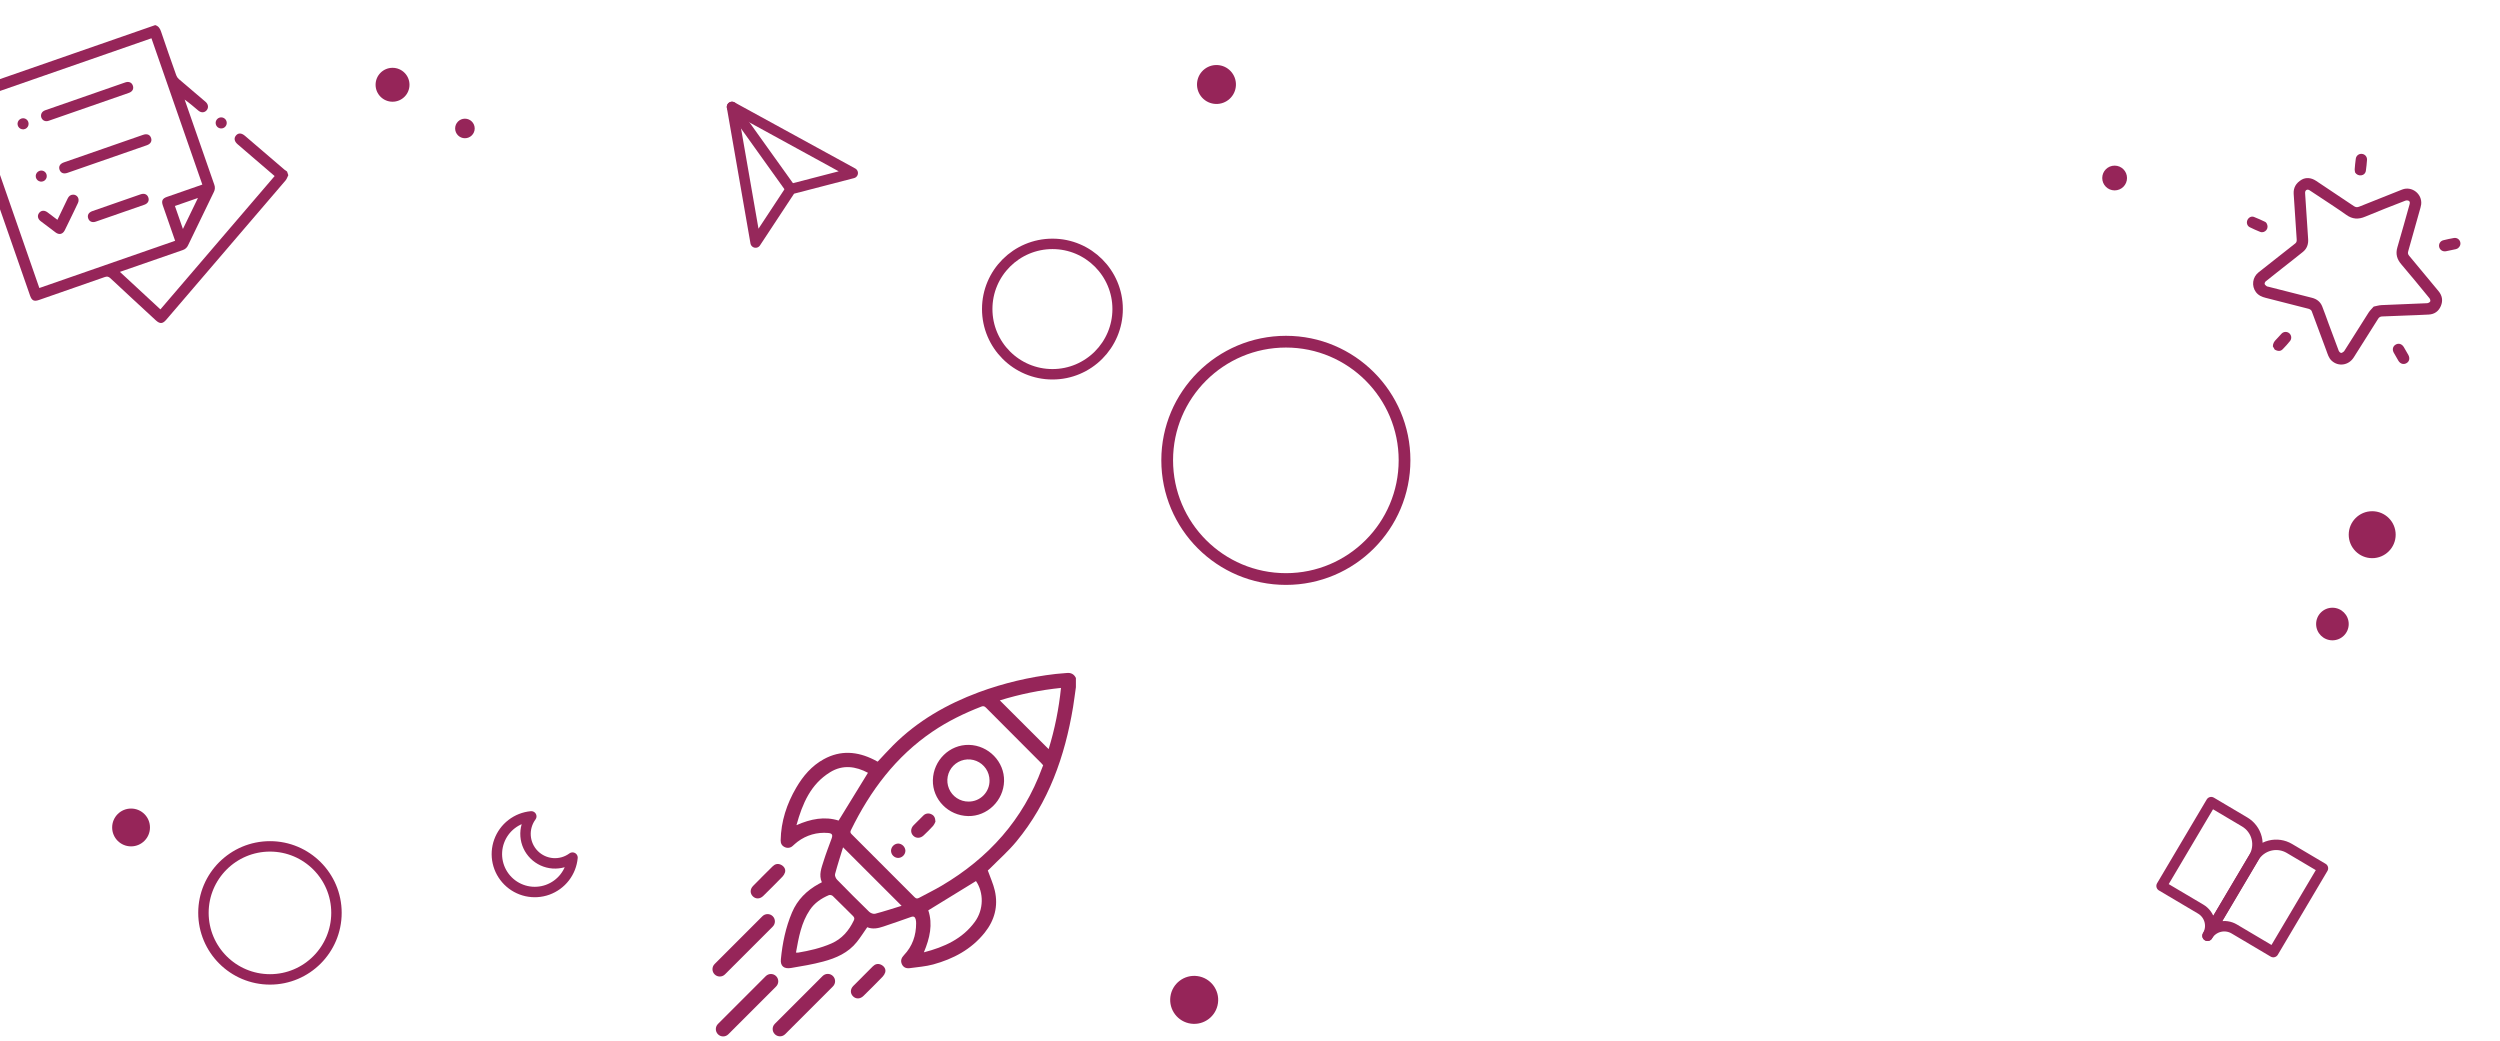 <?xml version="1.0" encoding="UTF-8"?> <svg xmlns="http://www.w3.org/2000/svg" width="1917" height="798" viewBox="0 0 1917 798" fill="none"> <path d="M221.073 134.339C220.376 135.696 219.916 137.252 218.953 138.378C188.491 174.012 157.991 209.619 127.454 245.199C124.705 248.408 122.611 248.507 119.434 245.591C107.821 234.862 96.181 224.155 84.635 213.344C83.174 211.97 82.036 211.85 80.229 212.479C63.481 218.381 46.7 224.187 29.931 230.013C26.076 231.354 24.383 230.517 23.024 226.608C5.689 176.764 -11.662 126.926 -29.029 77.094C-29.86 74.704 -29.976 72.647 -28.546 70.573L119.018 19.253C121.444 19.991 122.633 21.669 123.445 24.072C127.232 35.34 131.18 46.553 135.159 57.755C135.567 58.859 136.241 59.846 137.123 60.626C143.591 66.215 150.133 71.72 156.647 77.251C157.074 77.618 157.498 77.974 157.925 78.359C159.822 80.228 160.013 82.793 158.393 84.633C156.774 86.472 154.289 86.618 152.152 84.85C148.76 81.99 145.384 79.089 141.591 76.368L142.297 78.4C149.611 99.43 156.942 120.473 164.289 141.531C164.652 142.442 164.813 143.421 164.761 144.4C164.71 145.379 164.447 146.335 163.99 147.203C157.352 160.811 150.758 174.437 144.208 188.082C143.83 188.949 143.271 189.726 142.568 190.359C141.865 190.992 141.035 191.467 140.133 191.753C124.942 196.964 109.786 202.271 94.618 207.547L91.944 208.476L122.999 237.231L210.587 135.001L192.955 119.869C189.371 116.804 185.788 113.721 182.205 110.621C179.643 108.425 179.206 105.928 180.978 103.855C182.751 101.782 185.212 101.897 187.877 104.183C198.069 112.913 208.258 121.645 218.443 130.381C218.977 130.794 219.536 131.174 220.116 131.519L221.073 134.339ZM-19.971 76.688L30.167 220.852L134.285 184.641L133.504 182.396C130.622 174.108 127.74 165.821 124.858 157.534C123.642 154.038 124.522 152.191 127.976 150.99L155.147 141.54L116.131 29.354L-19.971 76.688ZM151.787 151.801L134.128 157.942L140.264 175.586L151.787 151.801Z" fill="#962559"></path> <path d="M171.056 98.245C169.997 98.627 168.829 98.574 167.81 98.096C166.791 97.617 166.003 96.754 165.62 95.694C165.238 94.635 165.291 93.468 165.77 92.448C166.248 91.429 167.112 90.641 168.171 90.259C168.695 90.069 169.252 89.985 169.809 90.01C170.366 90.036 170.912 90.171 171.417 90.408C171.922 90.645 172.375 90.979 172.751 91.391C173.126 91.803 173.417 92.285 173.607 92.809C173.796 93.333 173.88 93.89 173.855 94.447C173.829 95.004 173.694 95.55 173.457 96.055C173.22 96.56 172.886 97.013 172.474 97.389C172.062 97.764 171.58 98.055 171.056 98.245Z" fill="#962559"></path> <path d="M68.153 81.892C57.867 85.469 47.58 89.047 37.293 92.624C35.154 93.368 33.115 92.675 32.098 90.955C31.562 90.109 31.346 89.1 31.49 88.109C31.633 87.119 32.126 86.212 32.88 85.553C33.416 85.106 34.03 84.762 34.691 84.539C55.133 77.43 75.572 70.322 96.01 63.214C98.785 62.249 101.025 63.208 101.878 65.662C102.732 68.116 101.585 70.265 98.81 71.23C88.577 74.789 78.358 78.343 68.153 81.892Z" fill="#962559"></path> <path d="M79.465 113.917L109.721 103.394C112.693 102.36 114.923 103.221 115.818 105.709C116.713 108.196 115.532 110.351 112.597 111.372L51.679 132.558C48.754 133.575 46.506 132.643 45.654 130.105C44.801 127.567 46.022 125.548 49.006 124.51L79.465 113.917Z" fill="#962559"></path> <path d="M89.395 155.412C95.537 153.276 101.68 151.14 107.825 149.002C110.621 148.03 112.849 148.957 113.722 151.38C114.595 153.804 113.49 156.022 110.715 156.987C98.29 161.308 85.868 165.628 73.45 169.947C70.702 170.903 68.45 169.888 67.623 167.425C66.796 164.962 67.972 162.881 70.766 161.903C76.977 159.735 83.186 157.571 89.395 155.412Z" fill="#962559"></path> <path d="M44.032 168.558C46.715 162.986 49.327 157.643 51.847 152.29C52.704 150.481 53.977 149.283 56.043 149.26C59.29 149.221 61.239 152.463 59.779 155.626C57.65 160.238 55.374 164.793 53.172 169.371C52.004 171.785 50.881 174.225 49.648 176.59C48.083 179.639 45.388 180.282 42.636 178.243C38.778 175.389 34.949 172.496 31.148 169.563C28.872 167.807 28.457 165.272 29.998 163.274C31.539 161.276 34.015 161.038 36.372 162.784C38.872 164.647 41.338 166.534 44.032 168.558Z" fill="#962559"></path> <path d="M21.724 93.646C21.982 94.443 21.997 95.299 21.769 96.105C21.541 96.911 21.079 97.631 20.443 98.176C19.806 98.72 19.023 99.064 18.191 99.164C17.359 99.264 16.517 99.116 15.769 98.738C15.021 98.36 14.402 97.769 13.989 97.04C13.577 96.312 13.389 95.477 13.45 94.641C13.51 93.806 13.817 93.007 14.33 92.345C14.844 91.684 15.542 91.189 16.336 90.923C16.868 90.734 17.433 90.655 17.996 90.691C18.559 90.727 19.11 90.877 19.613 91.131C20.117 91.386 20.564 91.74 20.927 92.172C21.289 92.604 21.561 93.106 21.724 93.646Z" fill="#962559"></path> <path d="M35.65 133.686C35.917 134.478 35.944 135.332 35.728 136.139C35.511 136.947 35.061 137.672 34.434 138.224C33.806 138.777 33.029 139.131 32.201 139.243C31.373 139.355 30.53 139.22 29.778 138.854C29.026 138.489 28.399 137.909 27.976 137.188C27.553 136.467 27.352 135.638 27.399 134.803C27.446 133.968 27.739 133.166 28.241 132.498C28.742 131.829 29.43 131.323 30.218 131.045C30.747 130.847 31.311 130.758 31.875 130.785C32.44 130.812 32.993 130.953 33.501 131.2C34.009 131.447 34.461 131.795 34.831 132.222C35.2 132.65 35.479 133.148 35.65 133.686Z" fill="#962559"></path> <path d="M857 236.952C857 264.598 834.598 287 807.048 287C779.402 287 757 264.598 757 236.952C757 209.402 779.402 187 807.048 187C834.598 187 857 209.402 857 236.952Z" stroke="#962559" stroke-width="8"></path> <path d="M258 699.951C258 728.15 235.15 751 207.049 751C178.85 751 156 728.15 156 699.951C156 671.85 178.85 649 207.049 649C235.15 649 258 671.85 258 699.951Z" stroke="#962559" stroke-width="8"></path> <path d="M1077 352.913C1077 403.228 1036.23 444 986.087 444C935.772 444 895 403.228 895 352.913C895 302.772 935.772 262 986.087 262C1036.23 262 1077 302.772 1077 352.913Z" stroke="#962559" stroke-width="9"></path> <path d="M825 526.962C824.274 532.041 823.636 537.12 822.823 542.2C816.547 580.004 804.095 615.282 779.381 645.235C773.243 652.68 765.878 659.124 759.064 666.024C758.433 666.663 757.744 667.236 757.453 667.475C759.354 672.845 761.662 677.808 762.845 683.025C765.529 694.881 762.627 705.7 755.088 715.14C744.85 727.976 731.034 735.305 715.535 739.542C709.73 741.124 703.621 741.538 697.634 742.372C695.001 742.742 692.737 741.922 691.554 739.325C690.371 736.727 691.177 734.478 693.121 732.439C699.652 725.589 702.496 717.31 702.489 707.964C702.505 706.965 702.395 705.968 702.162 704.996C701.662 703.175 700.711 702.348 698.592 703.132C691.547 705.693 684.428 708.051 677.332 710.475C673.153 711.926 668.93 712.651 664.997 710.99C662.254 714.908 659.859 718.754 657.059 722.273C650.434 730.625 641.095 734.688 631.205 737.322C623.1 739.499 614.785 740.87 606.535 742.256C601.049 743.178 598.241 740.66 598.785 735.457C599.975 723.231 602.442 711.2 607.275 699.772C611.454 689.875 618.573 682.865 627.824 677.772C628.55 677.387 629.275 677.046 630.197 676.531C627.672 670.835 629.914 665.494 631.568 660.19C633.375 654.385 635.566 648.762 637.649 643.08C638.701 640.178 638.142 639.003 635.029 638.727C626.638 637.96 618.265 640.363 611.556 645.46C610.25 646.433 609.074 647.572 607.841 648.639C607.044 649.395 606.036 649.889 604.951 650.057C603.865 650.224 602.755 650.056 601.767 649.575C599.591 648.602 598.568 646.781 598.611 644.35C598.88 629.78 603.269 616.429 610.569 603.956C615.822 594.98 622.425 587.223 631.684 582.144C644.535 575.084 657.392 576.129 670.141 582.536C671.027 582.979 671.897 583.479 672.775 583.944C672.878 583.961 672.984 583.961 673.087 583.944C677.035 579.764 680.909 575.461 684.994 571.369C703.664 552.735 725.991 539.957 750.546 530.815C769.573 523.805 789.37 519.097 809.516 516.789C812.302 516.455 815.117 516.382 817.911 516.063C821.191 515.7 823.556 516.89 825 519.873V526.962ZM799.894 586.81C799.488 586.338 799.023 585.714 798.443 585.163C784.298 570.989 770.159 556.808 756.024 542.62C754.914 541.51 754.014 541.227 752.519 541.808C739.408 546.887 726.811 553.026 715.151 560.927C686.903 580.076 667.261 606.379 652.451 636.666C651.798 638.001 652.11 638.749 653.068 639.706C669.167 655.781 685.246 671.872 701.306 687.981C702.532 689.214 703.483 689.164 704.832 688.424C710.557 685.318 716.442 682.481 722.044 679.172C758.063 657.905 784.577 628.481 799.089 588.849C799.306 588.275 799.56 587.688 799.894 586.81ZM610.729 632.733C621.758 627.886 632.337 625.855 643.054 629.207L665.548 592.571C656.253 587.651 646.349 586.106 636.575 592.107C621.656 601.264 615.329 616.088 610.729 632.733ZM708.431 730.247C724.155 726.162 738.007 719.944 747.563 706.796C754.399 697.363 754.42 684.483 748.383 675.595L711.813 698.045C715.39 708.762 713.003 719.305 708.431 730.247ZM610.351 730.429C610.862 730.488 611.376 730.508 611.89 730.487C620.597 729.036 629.239 727.048 637.431 723.492C645.623 719.937 650.898 713.667 654.679 705.845C655.404 704.394 655.165 703.444 654.004 702.312C648.816 697.232 643.758 692.052 638.541 687.023C638.14 686.698 637.67 686.47 637.166 686.357C636.663 686.244 636.14 686.248 635.639 686.37C629.783 688.837 624.581 692.393 621.018 697.697C614.408 707.471 612.441 718.819 610.351 730.429ZM804.088 574.424C808.784 559.13 811.958 543.409 813.564 527.491C797.655 529.122 781.946 532.325 766.669 537.055L804.088 574.424ZM691.351 694.584L646.458 649.72C644.397 656.461 642.162 663.303 640.319 670.247C639.985 671.488 640.885 673.541 641.886 674.564C649.969 682.865 658.166 691.057 666.477 699.141C667.544 700.178 669.72 701.013 671.048 700.664C677.934 698.865 684.682 696.63 691.351 694.584Z" fill="#962559"></path> <path d="M678.783 745.616C678.388 746.814 677.74 747.913 676.882 748.838C672.042 753.852 667.094 758.771 662.123 763.655C659.598 766.136 656.391 766.209 654.142 764.017C651.892 761.826 651.842 758.539 654.28 756.036C659.221 750.993 664.242 746.015 669.249 741.037C670.997 739.303 673.051 738.636 675.438 739.666C677.659 740.638 679.552 742.866 678.783 745.616Z" fill="#962559"></path> <path d="M601.949 668.934C601.56 670.133 600.913 671.232 600.055 672.156C595.208 677.169 590.259 682.089 585.289 686.972C582.771 689.454 579.557 689.527 577.307 687.335C575.058 685.144 575.007 681.857 577.438 679.354C582.379 674.274 587.401 669.333 592.414 664.355C594.163 662.621 596.209 661.954 598.597 662.984C600.839 663.956 602.725 666.213 601.949 668.934Z" fill="#962559"></path> <path d="M742.361 625.76C727.123 625.434 714.962 612.99 715.325 598.187C715.688 583.022 728.132 570.868 742.985 571.18C758.005 571.492 770.297 584.161 769.919 598.949C769.542 613.904 757.04 626.072 742.361 625.76ZM758.767 598.369C758.745 595.17 757.775 592.049 755.98 589.402C754.185 586.754 751.645 584.698 748.682 583.494C745.718 582.29 742.464 581.991 739.331 582.636C736.198 583.282 733.327 584.841 731.08 587.118C728.833 589.396 727.312 592.288 726.71 595.429C726.107 598.571 726.449 601.82 727.693 604.767C728.937 607.715 731.027 610.227 733.698 611.986C736.37 613.745 739.503 614.673 742.702 614.651C744.834 614.665 746.947 614.252 748.917 613.436C750.886 612.62 752.673 611.417 754.17 609.9C755.667 608.382 756.846 606.58 757.635 604.599C758.425 602.619 758.809 600.5 758.767 598.369Z" fill="#962559"></path> <path d="M717.306 630.041C716.863 631.189 716.265 632.271 715.528 633.256C713.235 635.81 710.761 638.212 708.272 640.577C705.783 642.943 702.467 643.008 700.29 640.838C698.113 638.669 698.113 635.317 700.501 632.857C702.888 630.397 705.449 627.821 707.996 625.376C708.756 624.584 709.747 624.052 710.827 623.857C711.908 623.661 713.022 623.812 714.011 624.287C716.116 625.173 717.175 626.842 717.306 630.041Z" fill="#962559"></path> <path d="M694.275 652.426C694.208 653.887 693.583 655.266 692.528 656.278C691.473 657.291 690.07 657.86 688.608 657.868C687.145 657.813 685.761 657.185 684.757 656.119C683.752 655.054 683.207 653.636 683.238 652.172C683.326 650.759 683.936 649.428 684.95 648.44C685.964 647.451 687.309 646.876 688.724 646.824C690.185 646.887 691.568 647.499 692.597 648.538C693.626 649.576 694.225 650.965 694.275 652.426Z" fill="#962559"></path> <path d="M630.765 748.433L594.126 785.072C591.932 787.265 591.931 790.82 594.123 793.012C596.315 795.204 599.87 795.203 602.063 793.01L638.702 756.37C640.895 754.177 640.897 750.622 638.705 748.431C636.513 746.239 632.958 746.24 630.765 748.433Z" fill="#962559"></path> <path d="M584.61 702.575L547.971 739.214C545.778 741.407 545.777 744.962 547.969 747.154C550.161 749.346 553.715 749.344 555.909 747.151L592.548 710.512C594.741 708.319 594.742 704.764 592.55 702.572C590.358 700.38 586.804 700.381 584.61 702.575Z" fill="#962559"></path> <path d="M587.184 748.51L550.545 785.149C548.352 787.343 548.351 790.897 550.543 793.089C552.734 795.281 556.289 795.28 558.482 793.087L595.122 756.448C597.315 754.254 597.316 750.7 595.124 748.508C592.932 746.316 589.377 746.317 587.184 748.51Z" fill="#962559"></path> <path d="M1742.83 265.603C1742.84 263.453 1743.83 261.818 1745.33 260.346C1746.84 258.873 1748.1 257.241 1749.57 255.775C1750.34 255.002 1751.38 254.552 1752.47 254.516C1753.56 254.48 1754.63 254.86 1755.45 255.579C1756.27 256.298 1756.79 257.304 1756.9 258.391C1757.01 259.479 1756.7 260.567 1756.04 261.436C1754.24 263.685 1752.32 265.832 1750.29 267.868C1748.47 269.678 1746.33 269.208 1744.28 268.108L1742.83 265.603Z" fill="#962559"></path> <path d="M1765.09 137.664C1768.28 135.951 1772.22 136.17 1776.03 138.714C1785.68 145.141 1795.33 151.564 1804.94 158.042C1806.34 158.98 1807.49 159.095 1809.08 158.449C1820.02 154.011 1830.98 149.643 1841.97 145.346C1849.43 142.43 1857.49 148.754 1856.56 156.712C1856.45 157.56 1856.27 158.399 1856.03 159.22C1852.9 170.357 1849.77 181.485 1846.63 192.605C1846.27 193.876 1846.3 194.879 1847.24 195.996C1854.82 205.042 1862.31 214.155 1869.85 223.228C1872.72 226.685 1873.37 230.524 1871.65 234.618C1869.93 238.711 1866.78 240.95 1862.38 241.201C1856.41 241.548 1850.42 241.717 1844.44 241.959C1838.46 242.201 1832.59 242.459 1826.66 242.652C1826.03 242.638 1825.4 242.799 1824.85 243.117C1824.3 243.435 1823.85 243.898 1823.54 244.455C1817.32 254.369 1811.08 264.261 1804.8 274.13C1800.9 280.237 1793.03 281.326 1787.91 276.587C1785.63 274.474 1784.89 271.605 1783.87 268.864C1780.11 258.753 1776.42 248.619 1772.59 238.54C1772.28 237.732 1771.11 237.017 1770.2 236.78C1759.27 233.925 1748.32 231.13 1737.36 228.396C1734.37 227.648 1731.73 226.505 1729.81 223.947C1728.13 221.662 1727.4 218.817 1727.77 216.007C1728.15 213.197 1729.6 210.641 1731.82 208.876C1741.24 201.506 1750.61 194.066 1760.01 186.661C1761.08 185.819 1761.18 184.742 1761.1 183.509C1760.33 171.891 1759.56 160.276 1758.79 148.665C1758.52 144.03 1760.43 140.355 1765.09 137.664ZM1820.15 235.091C1822.2 234.687 1824.16 234.052 1826.14 233.959C1837.77 233.419 1849.41 233.031 1861.05 232.498C1861.91 232.457 1863.09 231.874 1863.48 231.181C1863.8 230.611 1863.41 229.295 1862.89 228.664C1855.75 219.95 1848.63 211.216 1841.31 202.661C1837.95 198.734 1836.82 194.676 1838.31 189.641C1841.55 178.709 1844.54 167.701 1847.65 156.727C1847.95 155.661 1848.05 154.519 1847.06 153.994C1846.23 153.614 1845.28 153.574 1844.41 153.881C1834.11 157.902 1823.79 161.863 1813.6 166.154C1808.38 168.359 1803.86 168.129 1799.16 164.776C1791.87 159.588 1784.28 154.745 1776.82 149.767C1774.87 148.462 1772.93 147.125 1770.94 145.888C1769.18 144.807 1767.56 145.766 1767.55 147.818C1767.55 148.511 1767.62 149.202 1767.67 149.898C1768.41 161.031 1769.15 172.168 1769.88 183.309C1770.15 187.264 1768.97 190.646 1765.89 193.147C1760.54 197.494 1755.08 201.71 1749.67 205.971C1745.57 209.214 1741.43 212.424 1737.37 215.731C1736.85 216.156 1736.39 217.175 1736.54 217.769C1736.7 218.446 1737.54 218.993 1738.15 219.513C1738.41 219.73 1738.86 219.724 1739.22 219.817C1750.43 222.669 1761.64 225.517 1772.85 228.364C1776.52 229.293 1779.24 231.404 1780.65 234.905C1782.38 239.216 1783.88 243.617 1785.49 247.975C1788.09 254.985 1790.66 262.003 1793.34 268.981C1793.62 269.695 1794.5 270.554 1795.17 270.629C1795.85 270.703 1796.67 269.919 1797.38 269.448C1797.6 269.218 1797.78 268.947 1797.91 268.649C1804.01 258.979 1810.08 249.286 1816.25 239.661C1817.3 238.043 1818.77 236.686 1820.15 235.091Z" fill="#962559"></path> <path d="M1844.97 269.147C1845.56 270.167 1846.17 271.166 1846.73 272.2C1848.07 274.715 1847.51 277.194 1845.31 278.464C1843.11 279.734 1840.61 279.078 1839.13 276.685C1837.87 274.636 1836.67 272.556 1835.53 270.444C1834.19 267.961 1834.83 265.471 1837.06 264.207C1839.28 262.943 1841.69 263.671 1843.21 266.097C1843.82 267.089 1844.38 268.123 1844.97 269.147Z" fill="#962559"></path> <path d="M1805.93 132.33C1805.8 131.507 1805.5 130.669 1805.57 129.855C1805.78 127.142 1806.03 124.42 1806.42 121.719C1806.49 121.159 1806.66 120.617 1806.94 120.125C1807.21 119.634 1807.59 119.202 1808.03 118.857C1808.48 118.511 1808.99 118.259 1809.53 118.113C1810.08 117.968 1810.65 117.934 1811.21 118.012C1812.31 118.129 1813.33 118.671 1814.04 119.523C1814.75 120.375 1815.11 121.471 1815.03 122.579C1814.84 125.346 1814.54 128.113 1814.16 130.859C1814.06 131.774 1813.65 132.627 1813 133.28C1812.35 133.933 1811.5 134.349 1810.58 134.46C1809.68 134.582 1808.77 134.446 1807.95 134.069C1807.13 133.692 1806.43 133.089 1805.93 132.33Z" fill="#962559"></path> <path d="M1737.99 171.125C1739.1 173.002 1738.99 174.999 1737.86 176.399C1736.74 177.798 1734.87 178.513 1733.13 177.815C1730.41 176.722 1727.71 175.542 1725.09 174.221C1723.13 173.231 1722.44 170.841 1723.27 168.839C1724.11 166.836 1726.25 165.585 1728.24 166.303C1731.24 167.407 1734.13 168.84 1737.02 170.179C1737.4 170.427 1737.73 170.748 1737.99 171.125Z" fill="#962559"></path> <path d="M1884.18 190.684C1883.83 190.843 1883.47 190.973 1883.09 191.07C1880.6 191.618 1878.1 192.191 1875.6 192.649C1873.09 193.107 1870.89 191.715 1870.35 189.336C1870.22 188.787 1870.21 188.218 1870.31 187.662C1870.4 187.107 1870.61 186.576 1870.91 186.1C1871.21 185.623 1871.6 185.211 1872.06 184.887C1872.52 184.562 1873.04 184.332 1873.59 184.209C1876.27 183.528 1878.99 182.948 1881.72 182.487C1882.73 182.318 1883.77 182.525 1884.65 183.071C1885.52 183.617 1886.17 184.464 1886.46 185.452C1887.08 187.391 1886.24 189.505 1884.18 190.684Z" fill="#962559"></path> <circle cx="915.701" cy="766.701" r="18.405" transform="rotate(7.684 915.701 766.701)" fill="#962559"></circle> <circle cx="301" cy="65" r="13" fill="#962559"></circle> <circle cx="356.5" cy="98.5" r="7.5" fill="#962559"></circle> <circle cx="1819" cy="410" r="18" fill="#962559"></circle> <circle cx="1788.5" cy="478.5" r="12.5" fill="#962559"></circle> <circle cx="1621.5" cy="136.5" r="9.5" fill="#962559"></circle> <circle cx="100.5" cy="634.5" r="14.5" fill="#962559"></circle> <path d="M561.301 82.001L606.396 145.026" stroke="#96285B" stroke-width="8" stroke-linecap="round" stroke-linejoin="round"></path> <path d="M561.301 82L653.887 132.703L606.396 145.026L579.402 185.996L561.301 82Z" stroke="#96285B" stroke-width="8" stroke-linecap="round" stroke-linejoin="round"></path> <circle cx="932.79" cy="64.79" r="14.928" transform="rotate(7.684 932.79 64.79)" fill="#962559"></circle> <path d="M1695.55 615.073L1721.25 630.295C1725.8 632.986 1729.09 637.373 1730.4 642.489C1731.71 647.606 1730.93 653.034 1728.24 657.579L1692.72 717.558C1694.74 714.149 1695.32 710.078 1694.34 706.241C1693.36 702.403 1690.89 699.113 1687.48 697.095L1657.49 679.336L1695.55 615.073Z" stroke="#96285B" stroke-width="8" stroke-linecap="round" stroke-linejoin="round"></path> <path d="M1781.23 665.811L1755.52 650.59C1750.98 647.899 1745.55 647.123 1740.43 648.434C1735.32 649.745 1730.93 653.034 1728.24 657.579L1692.72 717.558C1694.74 714.149 1698.03 711.682 1701.87 710.699C1705.71 709.716 1709.78 710.298 1713.19 712.316L1743.18 730.074L1781.23 665.811Z" stroke="#96285B" stroke-width="8" stroke-linecap="round" stroke-linejoin="round"></path> <path d="M439 657.613C438.492 663.109 436.429 668.347 433.053 672.714C429.676 677.081 425.126 680.396 419.935 682.272C414.743 684.147 409.125 684.505 403.737 683.303C398.349 682.102 393.415 679.391 389.512 675.488C385.609 671.585 382.898 666.651 381.697 661.263C380.495 655.875 380.853 650.257 382.728 645.065C384.604 639.874 387.919 635.324 392.286 631.947C396.653 628.571 401.891 626.508 407.387 626C404.169 630.354 402.621 635.718 403.023 641.117C403.426 646.516 405.753 651.591 409.581 655.419C413.409 659.247 418.484 661.574 423.883 661.977C429.282 662.379 434.646 660.831 439 657.613V657.613Z" stroke="#96285B" stroke-width="8" stroke-linecap="round" stroke-linejoin="round"></path> </svg> 